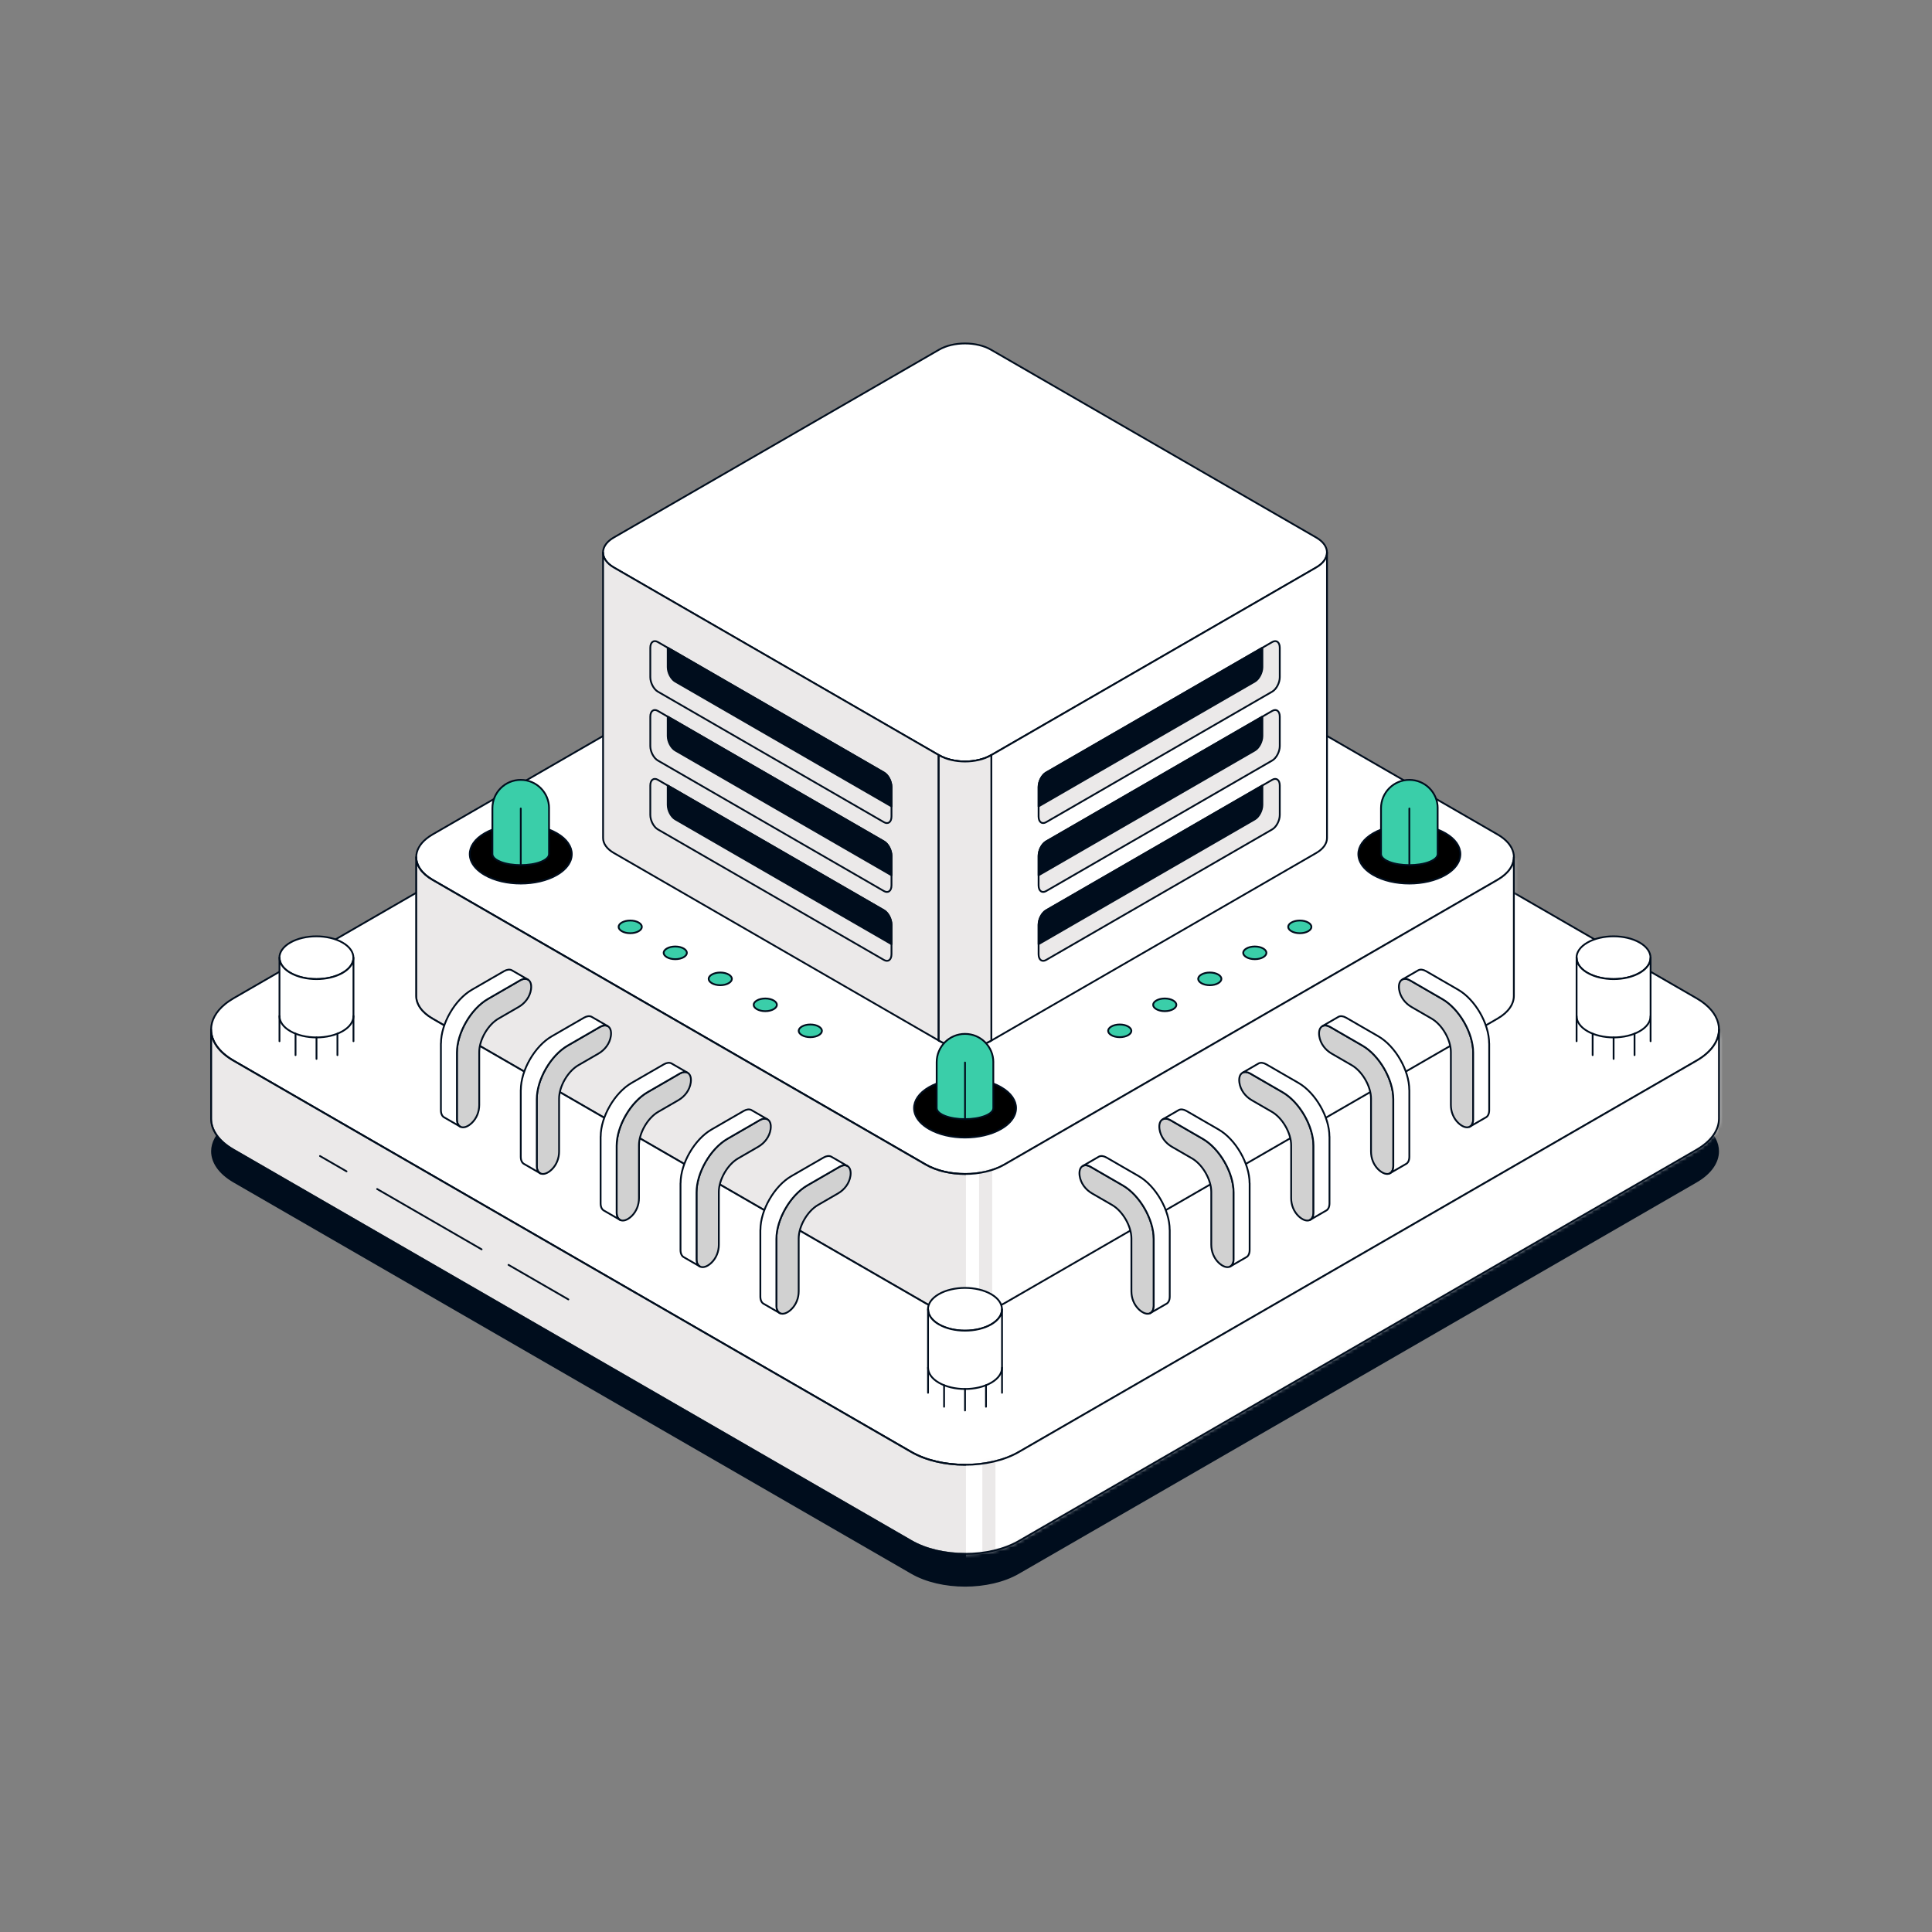 <svg width="540" height="540" viewBox="0 0 540 540" fill="none" xmlns="http://www.w3.org/2000/svg">
<rect x="0" y="0" width="540" height="540" fill="#808080" stroke="none"/>
<path d="M63.057 314.903L63.058 314.902C63.731 314.345 64.507 313.822 65.368 313.314L65.369 313.313L254.798 203.937C258.912 201.566 264.316 200.373 269.734 200.373C275.151 200.373 280.555 201.566 284.669 203.937L474.1 313.315H474.101C474.969 313.812 475.744 314.345 476.419 314.902V314.903C478.969 316.993 480.21 319.399 480.21 321.796C480.21 324.815 478.211 327.895 474.1 330.277L284.669 439.654C280.56 442.026 275.156 443.219 269.738 443.219C264.321 443.219 258.917 442.026 254.807 439.654L65.368 330.277C61.257 327.895 59.258 324.824 59.258 321.796C59.258 319.408 60.508 316.984 63.057 314.903Z" fill="#000D1D" stroke="#000D1D" stroke-width="0.5"/>
<path d="M480.462 287.738C480.462 290.878 478.383 294.028 474.227 296.435L284.796 405.813C276.483 410.61 262.997 410.61 254.684 405.813L65.244 296.435C61.088 294.028 59.01 290.887 59.01 287.738C59.01 285.257 60.31 282.767 62.901 280.652C63.587 280.084 64.375 279.553 65.244 279.04L254.675 169.663C262.997 164.866 276.474 164.866 284.796 169.663L474.227 279.04C475.106 279.544 475.893 280.084 476.58 280.652C479.171 282.776 480.462 285.248 480.462 287.738Z" fill="white" stroke="#000D1D" stroke-width="0.5" stroke-linecap="round" stroke-linejoin="round"/>
<path d="M423.12 239.572C423.12 241.861 421.61 244.15 418.579 245.899L361.771 278.702L280.692 325.512C274.641 329.001 264.827 329.001 258.775 325.512L177.687 278.693L120.879 245.899C117.858 244.15 116.338 241.861 116.338 239.572C116.338 237.76 117.281 235.956 119.176 234.418C119.68 234.006 120.247 233.612 120.879 233.246L258.775 153.632C264.836 150.144 274.641 150.144 280.702 153.632L418.598 233.246C419.239 233.612 419.806 234.006 420.31 234.418C422.196 235.965 423.139 237.769 423.139 239.572H423.12Z" fill="white" stroke="#000D1D" stroke-width="0.5" stroke-linecap="round" stroke-linejoin="round"/>
<path d="M418.588 245.899L280.884 325.403L280.692 325.513C277.671 327.261 273.697 328.131 269.733 328.131C265.769 328.131 261.805 327.261 258.774 325.513L120.869 245.899C117.848 244.15 116.328 241.861 116.328 239.573V278.363C116.328 280.652 117.839 282.941 120.869 284.689L258.774 364.294C261.796 366.043 265.769 366.922 269.733 366.922C273.697 366.922 277.661 366.043 280.692 364.294L280.884 364.184L418.588 284.689C421.609 282.941 423.129 280.652 423.129 278.363V239.573C423.129 241.861 421.618 244.15 418.588 245.899Z" fill="#EBE9E9" stroke="#000D1D" stroke-width="0.5" stroke-linecap="round" stroke-linejoin="round"/>
<mask id="mask0_14_170" style="mask-type:alpha" maskUnits="userSpaceOnUse" x="116" y="239" width="308" height="128">
<path d="M418.588 245.899L280.884 325.403L280.692 325.513C277.671 327.261 273.697 328.131 269.733 328.131C265.769 328.131 261.805 327.261 258.774 325.513L120.869 245.899C117.848 244.15 116.328 241.861 116.328 239.573V278.363C116.328 280.652 117.839 282.941 120.869 284.689L258.774 364.294C261.796 366.043 265.769 366.922 269.733 366.922C273.697 366.922 277.661 366.043 280.692 364.294L280.884 364.184L418.588 284.689C421.609 282.941 423.129 280.652 423.129 278.363V239.573C423.129 241.861 421.618 244.15 418.588 245.899Z" fill="#EBFCEE"/>
</mask>
<g mask="url(#mask0_14_170)">
<path d="M269.992 235.077H489.717V436.492H269.992V235.077Z" fill="white"/>
<path d="M273.652 235.077H277.314V436.492H273.652V235.077Z" fill="#EBE9E9"/>
<path d="M418.588 245.899L280.884 325.403L280.692 325.513C277.671 327.261 273.697 328.131 269.733 328.131C265.769 328.131 261.805 327.261 258.774 325.513L120.869 245.899C117.848 244.15 116.328 241.861 116.328 239.573V278.363C116.328 280.652 117.839 282.941 120.869 284.689L258.774 364.294C261.796 366.043 265.769 366.922 269.733 366.922C273.697 366.922 277.661 366.043 280.692 364.294L280.884 364.184L418.588 284.689C421.609 282.941 423.129 280.652 423.129 278.363V239.573C423.129 241.861 421.618 244.15 418.588 245.899Z" stroke="#000D1D" stroke-width="0.5" stroke-linecap="round" stroke-linejoin="round"/>
</g>
<path d="M370.9 154.429C370.9 155.939 369.902 157.45 367.906 158.603L330.434 180.237L276.958 211.109C272.966 213.416 266.493 213.416 262.502 211.109L209.017 180.228L171.545 158.594C169.549 157.441 168.551 155.93 168.551 154.42C168.551 153.229 169.173 152.03 170.418 151.014C170.748 150.739 171.123 150.483 171.545 150.245L262.493 97.73C266.484 95.423 272.957 95.423 276.949 97.73L367.897 150.245C368.318 150.492 368.693 150.748 369.023 151.014C370.268 152.03 370.891 153.22 370.891 154.42L370.9 154.429Z" fill="white" stroke="#000D1D" stroke-width="0.5" stroke-linecap="round" stroke-linejoin="round"/>
<path d="M262.374 211.035V290.832L171.554 238.4C169.558 237.247 168.561 235.736 168.561 234.226V154.429C168.561 155.939 169.558 157.45 171.554 158.603L209.027 180.237L262.383 211.045L262.374 211.035Z" fill="#EBE9E9" stroke="#000D1D" stroke-width="0.5" stroke-linecap="round" stroke-linejoin="round"/>
<path d="M370.9 154.429V234.226C370.9 235.736 369.902 237.247 367.906 238.401L359.621 243.189L357.689 244.306L355.757 245.423L292.229 282.098L290.297 283.215L288.365 284.332L277.086 290.842L276.958 290.915C274.962 292.069 272.344 292.645 269.734 292.645C267.125 292.645 264.507 292.069 262.511 290.915L262.383 290.842V211.045L262.511 211.118C264.507 212.272 267.125 212.848 269.734 212.848C272.344 212.848 274.962 212.272 276.958 211.118L277.086 211.045L288.365 204.535L292.229 202.302L330.443 180.237L355.757 165.617L357.689 164.5L359.621 163.383L367.906 158.594C369.902 157.441 370.9 155.93 370.9 154.42V154.429Z" fill="white" stroke="#000D1D" stroke-width="0.5" stroke-linecap="round" stroke-linejoin="round"/>
<path d="M276.958 211.109C274.962 212.262 272.344 212.839 269.734 212.839C267.125 212.839 264.507 212.262 262.511 211.109L262.383 211.035V290.832L262.511 290.906C264.507 292.059 267.125 292.636 269.734 292.636C272.344 292.636 274.962 292.059 276.958 290.906L277.086 290.832V211.035L276.958 211.109Z" fill="#EBE9E9" stroke="#000D1D" stroke-width="0.5" stroke-linecap="round" stroke-linejoin="round"/>
<path d="M411.768 294.202V312.869C411.768 313.931 411.374 314.654 410.752 314.947C409.955 315.323 408.792 315.011 407.575 313.849C406.238 312.549 405.524 310.718 405.524 308.841V294.055C405.524 290.622 403.089 286.401 400.113 284.689L394.538 281.467C392.707 280.414 391.352 278.619 391.05 276.532C390.848 275.076 391.251 274.097 392.02 273.74C392.579 273.483 393.32 273.547 394.126 274.014L395.765 274.967L403.116 279.215C407.877 281.952 411.768 288.709 411.768 294.202Z" fill="#D1D1D1" stroke="#000D1D" stroke-width="0.5" stroke-linecap="round" stroke-linejoin="round"/>
<path d="M416.234 291.629V310.297C416.234 311.359 415.841 312.082 415.2 312.375L410.741 314.947C411.373 314.645 411.758 313.931 411.758 312.869V294.202C411.758 288.708 407.867 281.952 403.106 279.215L395.754 274.967L394.115 274.014C393.31 273.538 392.568 273.474 392.01 273.74L396.478 271.158C397.036 270.902 397.768 270.975 398.565 271.433L407.555 276.624C412.316 279.37 416.216 286.118 416.216 291.62L416.234 291.629Z" fill="white" stroke="#000D1D" stroke-width="0.5" stroke-linecap="round" stroke-linejoin="round"/>
<path d="M389.448 307.229V325.897C389.448 326.959 389.054 327.682 388.431 327.975C387.635 328.351 386.472 328.039 385.254 326.877C383.918 325.577 383.204 323.746 383.204 321.869V307.083C383.204 303.65 380.768 299.429 377.793 297.717L372.217 294.495C370.386 293.442 369.031 291.647 368.729 289.56C368.528 288.104 368.931 287.125 369.7 286.768C370.258 286.511 371 286.575 371.805 287.042L373.444 287.994L380.796 292.242C385.557 294.98 389.448 301.736 389.448 307.229Z" fill="#D1D1D1" stroke="#000D1D" stroke-width="0.5" stroke-linecap="round" stroke-linejoin="round"/>
<path d="M393.914 304.648V323.315C393.914 324.377 393.52 325.1 392.88 325.393L388.421 327.966C389.053 327.664 389.437 326.95 389.437 325.888V307.22C389.437 301.727 385.546 294.97 380.786 292.233L373.434 287.985L371.795 287.033C370.989 286.557 370.248 286.493 369.689 286.758L374.157 284.176C374.716 283.92 375.448 283.993 376.245 284.451L385.235 289.642C389.996 292.389 393.896 299.136 393.896 304.638L393.914 304.648Z" fill="white" stroke="#000D1D" stroke-width="0.5" stroke-linecap="round" stroke-linejoin="round"/>
<path d="M367.127 320.258V338.925C367.127 339.987 366.734 340.71 366.111 341.003C365.314 341.379 364.152 341.067 362.934 339.905C361.598 338.605 360.883 336.774 360.883 334.897V320.111C360.883 316.678 358.448 312.457 355.473 310.745L349.897 307.523C348.066 306.47 346.711 304.675 346.409 302.588C346.208 301.132 346.61 300.153 347.379 299.796C347.938 299.539 348.679 299.603 349.485 300.07L351.124 301.022L358.476 305.27C363.236 308.008 367.127 314.764 367.127 320.258Z" fill="#D1D1D1" stroke="#000D1D" stroke-width="0.5" stroke-linecap="round" stroke-linejoin="round"/>
<path d="M371.594 317.676V336.343C371.594 337.405 371.2 338.128 370.559 338.421L366.101 340.994C366.732 340.692 367.117 339.978 367.117 338.916V320.248C367.117 314.755 363.226 307.999 358.465 305.261L351.114 301.013L349.475 300.061C348.669 299.585 347.928 299.521 347.369 299.786L351.837 297.205C352.395 296.948 353.128 297.021 353.924 297.479L362.915 302.67C367.675 305.417 371.576 312.164 371.576 317.666L371.594 317.676Z" fill="white" stroke="#000D1D" stroke-width="0.5" stroke-linecap="round" stroke-linejoin="round"/>
<path d="M344.799 333.276V351.944C344.799 353.006 344.405 353.729 343.783 354.022C342.986 354.397 341.824 354.086 340.606 352.923C339.269 351.623 338.555 349.792 338.555 347.915V333.13C338.555 329.696 336.12 325.476 333.145 323.764L327.569 320.541C325.738 319.488 324.383 317.694 324.081 315.607C323.879 314.151 324.282 313.171 325.051 312.814C325.61 312.558 326.351 312.622 327.157 313.089L328.796 314.041L336.147 318.289C340.908 321.026 344.799 327.783 344.799 333.276Z" fill="#D1D1D1" stroke="#000D1D" stroke-width="0.5" stroke-linecap="round" stroke-linejoin="round"/>
<path d="M349.277 330.703V349.371C349.277 350.433 348.884 351.156 348.243 351.449L343.784 354.022C344.416 353.72 344.801 353.006 344.801 351.944V333.276C344.801 327.783 340.91 321.026 336.149 318.289L328.797 314.041L327.158 313.089C326.353 312.613 325.611 312.549 325.053 312.814L329.52 310.232C330.079 309.976 330.811 310.049 331.608 310.507L340.598 315.698C345.359 318.445 349.259 325.192 349.259 330.694L349.277 330.703Z" fill="white" stroke="#000D1D" stroke-width="0.5" stroke-linecap="round" stroke-linejoin="round"/>
<path d="M322.477 346.304V364.971C322.477 366.033 322.083 366.757 321.461 367.05C320.664 367.425 319.501 367.114 318.284 365.951C316.947 364.651 316.233 362.82 316.233 360.943V346.157C316.233 342.724 313.798 338.504 310.822 336.792L305.247 333.569C303.416 332.516 302.061 330.722 301.759 328.634C301.557 327.179 301.96 326.199 302.729 325.842C303.288 325.586 304.029 325.65 304.835 326.117L306.474 327.069L313.825 331.317C318.586 334.054 322.477 340.811 322.477 346.304Z" fill="#D1D1D1" stroke="#000D1D" stroke-width="0.5" stroke-linecap="round" stroke-linejoin="round"/>
<path d="M326.943 343.731V362.399C326.943 363.461 326.55 364.184 325.909 364.477L321.45 367.05C322.082 366.748 322.467 366.033 322.467 364.971V346.304C322.467 340.811 318.576 334.054 313.815 331.317L306.463 327.069L304.824 326.117C304.019 325.641 303.277 325.577 302.719 325.842L307.187 323.26C307.745 323.004 308.477 323.077 309.274 323.535L318.264 328.726C323.025 331.472 326.925 338.22 326.925 343.722L326.943 343.731Z" fill="white" stroke="#000D1D" stroke-width="0.5" stroke-linecap="round" stroke-linejoin="round"/>
<path d="M127.703 294.202V312.869C127.703 313.931 128.097 314.654 128.719 314.947C129.516 315.323 130.679 315.011 131.896 313.849C133.233 312.549 133.947 310.718 133.947 308.841V294.055C133.947 290.622 136.382 286.401 139.358 284.689L144.933 281.467C146.764 280.414 148.119 278.619 148.421 276.532C148.623 275.076 148.22 274.097 147.451 273.74C146.893 273.483 146.151 273.547 145.345 274.014L143.707 274.967L136.355 279.215C131.594 281.952 127.703 288.709 127.703 294.202Z" fill="#D1D1D1" stroke="#000D1D" stroke-width="0.5" stroke-linecap="round" stroke-linejoin="round"/>
<path d="M123.234 291.629V310.297C123.234 311.359 123.628 312.082 124.269 312.375L128.728 314.947C128.096 314.645 127.711 313.931 127.711 312.869V294.202C127.711 288.708 131.602 281.952 136.363 279.215L143.715 274.967L145.353 274.014C146.159 273.538 146.901 273.474 147.459 273.74L142.991 271.158C142.433 270.902 141.701 270.975 140.904 271.433L131.914 276.624C127.153 279.37 123.253 286.118 123.253 291.62L123.234 291.629Z" fill="white" stroke="#000D1D" stroke-width="0.5" stroke-linecap="round" stroke-linejoin="round"/>
<path d="M150.023 307.229V325.897C150.023 326.959 150.417 327.682 151.04 327.975C151.836 328.351 152.999 328.039 154.217 326.877C155.553 325.577 156.267 323.746 156.267 321.869V307.083C156.267 303.65 158.703 299.429 161.678 297.717L167.254 294.495C169.085 293.442 170.44 291.647 170.742 289.56C170.943 288.104 170.54 287.125 169.771 286.768C169.213 286.511 168.471 286.575 167.666 287.042L166.027 287.994L158.675 292.242C153.914 294.98 150.023 301.736 150.023 307.229Z" fill="#D1D1D1" stroke="#000D1D" stroke-width="0.5" stroke-linecap="round" stroke-linejoin="round"/>
<path d="M145.555 304.648V323.315C145.555 324.377 145.948 325.101 146.589 325.394L151.048 327.966C150.416 327.664 150.032 326.95 150.032 325.888V307.22C150.032 301.727 153.923 294.971 158.683 292.233L166.035 287.985L167.674 287.033C168.479 286.557 169.221 286.493 169.779 286.759L165.312 284.177C164.753 283.92 164.021 283.994 163.224 284.451L154.234 289.642C149.473 292.389 145.573 299.136 145.573 304.639L145.555 304.648Z" fill="white" stroke="#000D1D" stroke-width="0.5" stroke-linecap="round" stroke-linejoin="round"/>
<path d="M172.352 320.258V338.925C172.352 339.987 172.745 340.71 173.368 341.003C174.164 341.379 175.327 341.067 176.545 339.905C177.881 338.605 178.595 336.774 178.595 334.897V320.111C178.595 316.678 181.031 312.457 184.006 310.745L189.582 307.523C191.413 306.47 192.768 304.675 193.07 302.588C193.271 301.132 192.868 300.153 192.099 299.796C191.541 299.539 190.799 299.603 189.994 300.07L188.355 301.022L181.003 305.27C176.243 308.008 172.352 314.764 172.352 320.258Z" fill="#D1D1D1" stroke="#000D1D" stroke-width="0.5" stroke-linecap="round" stroke-linejoin="round"/>
<path d="M167.875 317.676V336.343C167.875 337.405 168.269 338.128 168.91 338.421L173.368 340.994C172.736 340.692 172.352 339.978 172.352 338.916V320.248C172.352 314.755 176.243 307.999 181.004 305.261L188.355 301.013L189.994 300.061C190.8 299.585 191.541 299.521 192.1 299.786L187.632 297.205C187.074 296.948 186.341 297.021 185.545 297.479L176.554 302.67C171.793 305.417 167.893 312.164 167.893 317.666L167.875 317.676Z" fill="white" stroke="#000D1D" stroke-width="0.5" stroke-linecap="round" stroke-linejoin="round"/>
<path d="M194.674 333.276V351.944C194.674 353.006 195.067 353.729 195.69 354.022C196.487 354.397 197.649 354.086 198.867 352.923C200.204 351.623 200.918 349.792 200.918 347.915V333.13C200.918 329.696 203.353 325.476 206.328 323.764L211.904 320.541C213.735 319.488 215.09 317.694 215.392 315.607C215.594 314.151 215.191 313.171 214.422 312.814C213.863 312.558 213.122 312.622 212.316 313.089L210.677 314.041L203.326 318.289C198.565 321.026 194.674 327.783 194.674 333.276Z" fill="#D1D1D1" stroke="#000D1D" stroke-width="0.5" stroke-linecap="round" stroke-linejoin="round"/>
<path d="M190.205 330.703V349.371C190.205 350.433 190.599 351.156 191.24 351.449L195.698 354.022C195.067 353.72 194.682 353.006 194.682 351.944V333.276C194.682 327.783 198.573 321.026 203.334 318.289L210.685 314.041L212.324 313.089C213.13 312.613 213.871 312.549 214.43 312.814L209.962 310.232C209.404 309.976 208.671 310.049 207.875 310.507L198.884 315.698C194.123 318.445 190.223 325.192 190.223 330.694L190.205 330.703Z" fill="white" stroke="#000D1D" stroke-width="0.5" stroke-linecap="round" stroke-linejoin="round"/>
<path d="M216.992 346.304V364.971C216.992 366.033 217.386 366.757 218.008 367.05C218.805 367.425 219.968 367.114 221.185 365.951C222.522 364.651 223.236 362.82 223.236 360.943V346.157C223.236 342.724 225.671 338.504 228.647 336.792L234.222 333.569C236.053 332.516 237.408 330.722 237.71 328.634C237.912 327.179 237.509 326.199 236.74 325.842C236.182 325.586 235.44 325.65 234.634 326.117L232.996 327.069L225.644 331.317C220.883 334.054 216.992 340.811 216.992 346.304Z" fill="#D1D1D1" stroke="#000D1D" stroke-width="0.5" stroke-linecap="round" stroke-linejoin="round"/>
<path d="M212.523 343.731V362.399C212.523 363.461 212.917 364.184 213.558 364.477L218.017 367.05C217.385 366.748 217 366.033 217 364.971V346.304C217 340.811 220.891 334.054 225.652 331.317L233.004 327.069L234.643 326.117C235.448 325.641 236.19 325.577 236.748 325.842L232.28 323.26C231.722 323.004 230.99 323.077 230.193 323.535L221.203 328.726C216.442 331.472 212.542 338.22 212.542 343.722L212.523 343.731Z" fill="white" stroke="#000D1D" stroke-width="0.5" stroke-linecap="round" stroke-linejoin="round"/>
<path d="M249.174 219.971V228.211C249.174 229.758 248.231 230.472 247.068 229.804L183.869 193.311C182.707 192.642 181.764 190.83 181.764 189.282V181.043C181.764 179.486 182.716 178.772 183.869 179.45L186.625 181.043L247.068 215.943C248.24 216.611 249.174 218.414 249.174 219.971Z" fill="#EBE9E9" stroke="#000D1D" stroke-width="0.5" stroke-linecap="round" stroke-linejoin="round"/>
<path d="M249.174 219.971V225.391L188.731 190.491C187.568 189.823 186.625 188.019 186.625 186.472V181.043L247.068 215.942C248.24 216.611 249.174 218.414 249.174 219.971Z" fill="#000D1D" stroke="#000D1D" stroke-width="0.5" stroke-linecap="round" stroke-linejoin="round"/>
<path d="M249.174 239.224V247.464C249.174 249.011 248.231 249.726 247.068 249.057L183.869 212.564C182.707 211.896 181.764 210.083 181.764 208.536V200.296C181.764 198.74 182.716 198.026 183.869 198.703L186.625 200.296L247.068 235.196C248.24 235.865 249.174 237.668 249.174 239.224Z" fill="#EBE9E9" stroke="#000D1D" stroke-width="0.5" stroke-linecap="round" stroke-linejoin="round"/>
<path d="M249.174 239.224V244.644L188.731 209.745C187.568 209.076 186.625 207.273 186.625 205.725V200.296L247.068 235.196C248.24 235.864 249.174 237.668 249.174 239.224Z" fill="#000D1D" stroke="#000D1D" stroke-width="0.5" stroke-linecap="round" stroke-linejoin="round"/>
<path d="M249.174 258.478V266.717C249.174 268.265 248.231 268.979 247.068 268.31L183.869 231.818C182.707 231.149 181.764 229.337 181.764 227.789V219.55C181.764 217.993 182.716 217.279 183.869 217.957L186.625 219.55L247.068 254.449C248.24 255.118 249.174 256.921 249.174 258.478Z" fill="#EBE9E9" stroke="#000D1D" stroke-width="0.5" stroke-linecap="round" stroke-linejoin="round"/>
<path d="M249.174 258.478V263.897L188.731 228.998C187.568 228.329 186.625 226.526 186.625 224.979V219.55L247.068 254.449C248.24 255.118 249.174 256.921 249.174 258.478Z" fill="#000D1D" stroke="#000D1D" stroke-width="0.5" stroke-linecap="round" stroke-linejoin="round"/>
<path d="M290.289 219.971V228.211C290.289 229.758 291.232 230.472 292.395 229.804L355.593 193.311C356.756 192.642 357.699 190.83 357.699 189.282V181.043C357.699 179.486 356.747 178.772 355.593 179.45L352.838 181.043L292.395 215.943C291.223 216.611 290.289 218.414 290.289 219.971Z" fill="#EBE9E9" stroke="#000D1D" stroke-width="0.5" stroke-linecap="round" stroke-linejoin="round"/>
<path d="M290.289 219.971V225.391L350.732 190.491C351.895 189.823 352.838 188.019 352.838 186.472V181.043L292.395 215.942C291.223 216.611 290.289 218.414 290.289 219.971Z" fill="#000D1D" stroke="#000D1D" stroke-width="0.5" stroke-linecap="round" stroke-linejoin="round"/>
<path d="M290.289 239.224V247.464C290.289 249.011 291.232 249.726 292.395 249.057L355.593 212.564C356.756 211.896 357.699 210.083 357.699 208.536V200.296C357.699 198.74 356.747 198.026 355.593 198.703L352.838 200.296L292.395 235.196C291.223 235.865 290.289 237.668 290.289 239.224Z" fill="#EBE9E9" stroke="#000D1D" stroke-width="0.5" stroke-linecap="round" stroke-linejoin="round"/>
<path d="M290.289 239.224V244.644L350.732 209.745C351.895 209.076 352.838 207.273 352.838 205.725V200.296L292.395 235.196C291.223 235.864 290.289 237.668 290.289 239.224Z" fill="#000D1D" stroke="#000D1D" stroke-width="0.5" stroke-linecap="round" stroke-linejoin="round"/>
<path d="M290.289 258.478V266.717C290.289 268.265 291.232 268.979 292.395 268.31L355.593 231.818C356.756 231.149 357.699 229.337 357.699 227.789V219.55C357.699 217.993 356.747 217.279 355.593 217.957L352.838 219.55L292.395 254.449C291.223 255.118 290.289 256.921 290.289 258.478Z" fill="#EBE9E9" stroke="#000D1D" stroke-width="0.5" stroke-linecap="round" stroke-linejoin="round"/>
<path d="M290.289 258.478V263.897L350.732 228.998C351.895 228.329 352.838 226.526 352.838 224.979V219.55L292.395 254.449C291.223 255.118 290.289 256.921 290.289 258.478Z" fill="#000D1D" stroke="#000D1D" stroke-width="0.5" stroke-linecap="round" stroke-linejoin="round"/>
<path d="M474.226 296.435L285.052 405.657L284.786 405.813C280.63 408.221 275.182 409.411 269.735 409.411C264.288 409.411 258.84 408.221 254.684 405.813L65.235 296.435C61.078 294.028 59 290.887 59 287.747V312.649C59 315.79 61.078 318.939 65.235 321.338L254.684 430.706C258.84 433.114 264.288 434.313 269.735 434.313C275.182 434.313 280.63 433.114 284.786 430.706L285.052 430.55L474.226 321.338C478.383 318.93 480.461 315.79 480.461 312.649V287.747C480.461 290.896 478.383 294.037 474.226 296.435Z" fill="#EBE9E9" stroke="#000D1D" stroke-width="0.5" stroke-linecap="round" stroke-linejoin="round"/>
<mask id="mask1_14_170" style="mask-type:alpha" maskUnits="userSpaceOnUse" x="59" y="287" width="422" height="148">
<path d="M474.226 296.435L285.052 405.657L284.786 405.813C280.63 408.221 275.182 409.411 269.735 409.411C264.288 409.411 258.84 408.221 254.684 405.813L65.235 296.435C61.078 294.028 59 290.887 59 287.747V312.649C59 315.79 61.078 318.939 65.235 321.338L254.684 430.706C258.84 433.114 264.288 434.313 269.735 434.313C275.182 434.313 280.63 433.114 284.786 430.706L285.052 430.55L474.226 321.338C478.383 318.93 480.461 315.79 480.461 312.649V287.747C480.461 290.896 478.383 294.037 474.226 296.435Z" fill="#0AAA87"/>
</mask>
<g mask="url(#mask1_14_170)">
<path d="M269.992 275.36H489.717V476.775H269.992V275.36Z" fill="white"/>
<path d="M274.57 385.223H278.232V440.154H274.57V385.223Z" fill="#EBE9E9"/>
<path d="M474.226 296.435L285.052 405.657L284.786 405.813C280.63 408.221 275.182 409.411 269.735 409.411C264.288 409.411 258.84 408.221 254.684 405.813L65.235 296.435C61.078 294.028 59 290.887 59 287.747V312.649C59 315.79 61.078 318.939 65.235 321.338L254.684 430.706C258.84 433.114 264.288 434.313 269.735 434.313C275.182 434.313 280.63 433.114 284.786 430.706L285.052 430.55L474.226 321.338C478.383 318.93 480.461 315.79 480.461 312.649V287.747C480.461 290.896 478.383 294.037 474.226 296.435Z" stroke="#000D1D" stroke-width="0.5" stroke-linecap="round" stroke-linejoin="round"/>
</g>
<path d="M283.988 309.711C283.988 310.306 283.878 310.901 283.658 311.487C283.091 312.97 281.818 314.38 279.813 315.533C274.247 318.747 265.22 318.747 259.653 315.533C257.657 314.38 256.376 312.97 255.808 311.487C255.588 310.901 255.479 310.306 255.479 309.711C255.479 307.605 256.87 305.499 259.653 303.888C265.22 300.674 274.247 300.674 279.813 303.888C282.596 305.499 283.988 307.605 283.988 309.711Z" fill="black" stroke="#000D1D" stroke-width="0.5" stroke-miterlimit="10" stroke-linecap="round"/>
<path d="M277.643 296.893C277.643 292.517 274.1 288.974 269.724 288.974C265.348 288.974 261.805 292.517 261.805 296.893V309.711C261.805 309.93 261.869 310.159 261.988 310.379C262.299 310.938 263.013 311.469 264.121 311.899C267.215 313.107 272.223 313.107 275.318 311.899C276.425 311.469 277.14 310.938 277.451 310.379C277.57 310.159 277.634 309.94 277.634 309.711V296.893H277.643Z" fill="#3ACEA9" stroke="#000D1D" stroke-width="0.5" stroke-linecap="round" stroke-linejoin="round"/>
<path d="M269.725 296.976V312.814" stroke="#000D1D" stroke-width="0.5" stroke-linecap="round" stroke-linejoin="round"/>
<path d="M408.172 238.721C408.172 239.316 408.062 239.911 407.842 240.497C407.274 241.98 406.002 243.39 403.997 244.544C398.43 247.757 389.403 247.757 383.837 244.544C381.841 243.39 380.559 241.98 379.992 240.497C379.772 239.911 379.662 239.316 379.662 238.721C379.662 236.615 381.054 234.509 383.837 232.898C389.403 229.685 398.43 229.685 403.997 232.898C406.78 234.509 408.172 236.615 408.172 238.721Z" fill="black" stroke="#000D1D" stroke-width="0.5" stroke-miterlimit="10" stroke-linecap="round"/>
<path d="M401.837 225.894C401.837 221.518 398.294 217.975 393.917 217.975C389.541 217.975 385.998 221.518 385.998 225.894V238.712C385.998 238.931 386.062 239.16 386.181 239.38C386.492 239.938 387.207 240.469 388.314 240.9C391.409 242.108 396.417 242.108 399.511 240.9C400.619 240.469 401.333 239.938 401.644 239.38C401.763 239.16 401.827 238.941 401.827 238.712V225.894H401.837Z" fill="#3ACEA9" stroke="#000D1D" stroke-width="0.5" stroke-linecap="round" stroke-linejoin="round"/>
<path d="M393.918 225.977V241.815" stroke="#000D1D" stroke-width="0.5" stroke-linecap="round" stroke-linejoin="round"/>
<path d="M159.81 238.721C159.81 239.316 159.7 239.911 159.481 240.497C158.913 241.98 157.64 243.39 155.635 244.544C150.069 247.757 141.042 247.757 135.476 244.544C133.48 243.39 132.198 241.98 131.63 240.497C131.411 239.911 131.301 239.316 131.301 238.721C131.301 236.615 132.692 234.509 135.476 232.898C141.042 229.685 150.069 229.685 155.635 232.898C158.419 234.509 159.81 236.615 159.81 238.721Z" fill="black" stroke="#000D1D" stroke-width="0.5" stroke-miterlimit="10" stroke-linecap="round"/>
<path d="M153.465 225.894C153.465 221.518 149.922 217.975 145.546 217.975C141.17 217.975 137.627 221.518 137.627 225.894V238.712C137.627 238.931 137.691 239.16 137.81 239.38C138.121 239.938 138.835 240.469 139.943 240.9C143.038 242.108 148.046 242.108 151.14 240.9C152.248 240.469 152.962 239.938 153.273 239.38C153.392 239.16 153.456 238.941 153.456 238.712V225.894H153.465Z" fill="#3ACEA9" stroke="#000D1D" stroke-width="0.5" stroke-linecap="round" stroke-linejoin="round"/>
<path d="M145.557 225.977V241.815" stroke="#000D1D" stroke-width="0.5" stroke-linecap="round" stroke-linejoin="round"/>
<path d="M316.221 288.122C316.221 288.554 315.917 288.993 315.322 289.337C314.733 289.677 313.904 289.896 312.974 289.896C312.044 289.896 311.215 289.677 310.626 289.337C310.031 288.993 309.727 288.554 309.727 288.122C309.727 287.691 310.031 287.252 310.626 286.908C311.215 286.568 312.044 286.349 312.974 286.349C313.904 286.349 314.733 286.568 315.322 286.908C315.917 287.252 316.221 287.691 316.221 288.122Z" fill="#3ACEA9" stroke="#000D1D" stroke-width="0.5"/>
<path d="M328.801 280.853C328.801 281.285 328.497 281.723 327.902 282.068C327.313 282.408 326.484 282.627 325.554 282.627C324.624 282.627 323.795 282.408 323.206 282.068C322.611 281.723 322.307 281.285 322.307 280.853C322.307 280.422 322.611 279.983 323.206 279.639C323.795 279.299 324.624 279.08 325.554 279.08C326.484 279.08 327.313 279.299 327.902 279.639C328.497 279.983 328.801 280.422 328.801 280.853Z" fill="#3ACEA9" stroke="#000D1D" stroke-width="0.5"/>
<path d="M341.389 273.593C341.389 274.025 341.085 274.463 340.49 274.808C339.901 275.148 339.072 275.367 338.142 275.367C337.212 275.367 336.382 275.148 335.794 274.808C335.199 274.463 334.895 274.025 334.895 273.593C334.895 273.162 335.199 272.723 335.794 272.379C336.382 272.039 337.212 271.82 338.142 271.82C339.072 271.82 339.901 272.039 340.49 272.379C341.085 272.723 341.389 273.162 341.389 273.593Z" fill="#3ACEA9" stroke="#000D1D" stroke-width="0.5"/>
<path d="M353.969 266.324C353.969 266.756 353.665 267.194 353.07 267.538C352.481 267.879 351.652 268.097 350.722 268.097C349.792 268.097 348.963 267.879 348.374 267.538C347.779 267.194 347.475 266.756 347.475 266.324C347.475 265.892 347.779 265.454 348.374 265.11C348.963 264.769 349.792 264.551 350.722 264.551C351.652 264.551 352.481 264.769 353.07 265.11C353.665 265.454 353.969 265.892 353.969 266.324Z" fill="#3ACEA9" stroke="#000D1D" stroke-width="0.5"/>
<path d="M366.547 259.064C366.547 259.496 366.243 259.934 365.648 260.278C365.059 260.619 364.23 260.837 363.3 260.837C362.37 260.837 361.541 260.619 360.952 260.278C360.357 259.934 360.053 259.496 360.053 259.064C360.053 258.632 360.357 258.194 360.952 257.85C361.541 257.509 362.37 257.291 363.3 257.291C364.23 257.291 365.059 257.509 365.648 257.85C366.243 258.194 366.547 258.632 366.547 259.064Z" fill="#3ACEA9" stroke="#000D1D" stroke-width="0.5"/>
<path d="M229.733 288.122C229.733 288.554 229.428 288.993 228.833 289.337C228.245 289.677 227.415 289.896 226.486 289.896C225.556 289.896 224.726 289.677 224.138 289.337C223.543 288.993 223.238 288.554 223.238 288.122C223.238 287.691 223.543 287.252 224.138 286.908C224.726 286.568 225.556 286.349 226.486 286.349C227.415 286.349 228.245 286.568 228.833 286.908C229.428 287.252 229.733 287.691 229.733 288.122Z" fill="#3ACEA9" stroke="#000D1D" stroke-width="0.5"/>
<path d="M217.145 280.853C217.145 281.285 216.84 281.723 216.245 282.068C215.657 282.408 214.827 282.627 213.898 282.627C212.968 282.627 212.138 282.408 211.55 282.068C210.955 281.723 210.65 281.285 210.65 280.853C210.65 280.422 210.955 279.983 211.55 279.639C212.138 279.299 212.968 279.08 213.898 279.08C214.827 279.08 215.657 279.299 216.245 279.639C216.84 279.983 217.145 280.422 217.145 280.853Z" fill="#3ACEA9" stroke="#000D1D" stroke-width="0.5"/>
<path d="M204.565 273.593C204.565 274.025 204.26 274.463 203.665 274.808C203.077 275.148 202.247 275.367 201.318 275.367C200.388 275.367 199.558 275.148 198.97 274.808C198.375 274.463 198.07 274.025 198.07 273.593C198.07 273.162 198.375 272.723 198.97 272.379C199.558 272.039 200.388 271.82 201.318 271.82C202.247 271.82 203.077 272.039 203.665 272.379C204.26 272.723 204.565 273.162 204.565 273.593Z" fill="#3ACEA9" stroke="#000D1D" stroke-width="0.5"/>
<path d="M191.985 266.324C191.985 266.756 191.68 267.194 191.085 267.538C190.497 267.879 189.667 268.097 188.737 268.097C187.808 268.097 186.978 267.879 186.39 267.538C185.795 267.194 185.49 266.756 185.49 266.324C185.49 265.892 185.795 265.454 186.39 265.11C186.978 264.769 187.808 264.551 188.737 264.551C189.667 264.551 190.497 264.769 191.085 265.11C191.68 265.454 191.985 265.892 191.985 266.324Z" fill="#3ACEA9" stroke="#000D1D" stroke-width="0.5"/>
<path d="M179.397 259.064C179.397 259.496 179.092 259.934 178.497 260.278C177.909 260.619 177.079 260.837 176.15 260.837C175.22 260.837 174.39 260.619 173.802 260.278C173.207 259.934 172.902 259.496 172.902 259.064C172.902 258.632 173.207 258.194 173.802 257.85C174.39 257.509 175.22 257.291 176.15 257.291C177.079 257.291 177.909 257.509 178.497 257.85C179.092 258.194 179.397 258.632 179.397 259.064Z" fill="#3ACEA9" stroke="#000D1D" stroke-width="0.5"/>
<path d="M440.663 267.679C440.663 268.109 440.745 268.54 440.901 268.97C441.313 270.05 442.237 271.066 443.684 271.909C447.721 274.243 454.267 274.243 458.305 271.909C459.751 271.076 460.685 270.05 461.088 268.97C461.253 268.549 461.326 268.118 461.326 267.679C461.326 266.15 460.319 264.621 458.296 263.458C454.258 261.124 447.712 261.124 443.675 263.458C441.652 264.621 440.645 266.15 440.645 267.679H440.663Z" fill="white" stroke="#000D1D" stroke-width="0.5" stroke-linecap="round" stroke-linejoin="round"/>
<path d="M440.662 267.679V283.994C440.662 285.523 441.669 287.051 443.692 288.214C447.73 290.549 454.276 290.549 458.313 288.214C460.337 287.051 461.344 285.523 461.344 283.994V267.679C461.344 268.109 461.261 268.54 461.106 268.97C460.694 270.05 459.769 271.066 458.322 271.909C454.285 274.243 447.739 274.243 443.702 271.909C442.255 271.076 441.321 270.05 440.918 268.97C440.754 268.549 440.68 268.118 440.68 267.679H440.662Z" fill="white" stroke="#000D1D" stroke-width="0.5" stroke-linecap="round" stroke-linejoin="round"/>
<path d="M440.662 291.025V283.994" stroke="#000D1D" stroke-width="0.5" stroke-linecap="round" stroke-linejoin="round"/>
<path d="M445.148 294.916V288.91" stroke="#000D1D" stroke-width="0.5" stroke-linecap="round" stroke-linejoin="round"/>
<path d="M456.859 294.916V288.91" stroke="#000D1D" stroke-width="0.5" stroke-linecap="round" stroke-linejoin="round"/>
<path d="M451.008 295.969V289.963" stroke="#000D1D" stroke-width="0.5" stroke-linecap="round" stroke-linejoin="round"/>
<path d="M461.344 291.025V283.994" stroke="#000D1D" stroke-width="0.5" stroke-linecap="round" stroke-linejoin="round"/>
<path d="M259.389 365.942C259.389 366.372 259.472 366.803 259.627 367.233C260.039 368.313 260.964 369.329 262.411 370.172C266.448 372.506 272.994 372.506 277.031 370.172C278.478 369.339 279.412 368.313 279.815 367.233C279.979 366.812 280.053 366.381 280.053 365.942C280.053 364.413 279.046 362.884 277.022 361.721C272.985 359.387 266.439 359.387 262.401 361.721C260.378 362.884 259.371 364.413 259.371 365.942H259.389Z" fill="white" stroke="#000D1D" stroke-width="0.5" stroke-linecap="round" stroke-linejoin="round"/>
<path d="M259.389 365.942V382.257C259.389 383.785 260.396 385.314 262.419 386.477C266.456 388.812 273.002 388.812 277.04 386.477C279.063 385.314 280.07 383.785 280.07 382.257V365.942C280.07 366.372 279.988 366.802 279.832 367.233C279.42 368.313 278.496 369.329 277.049 370.172C273.012 372.506 266.466 372.506 262.428 370.172C260.982 369.338 260.048 368.313 259.645 367.233C259.48 366.812 259.407 366.381 259.407 365.942H259.389Z" fill="white" stroke="#000D1D" stroke-width="0.5" stroke-linecap="round" stroke-linejoin="round"/>
<path d="M259.389 389.288V382.257" stroke="#000D1D" stroke-width="0.5" stroke-linecap="round" stroke-linejoin="round"/>
<path d="M263.875 393.188V387.182" stroke="#000D1D" stroke-width="0.5" stroke-linecap="round" stroke-linejoin="round"/>
<path d="M275.586 393.188V387.182" stroke="#000D1D" stroke-width="0.5" stroke-linecap="round" stroke-linejoin="round"/>
<path d="M269.727 394.232V388.226" stroke="#000D1D" stroke-width="0.5" stroke-linecap="round" stroke-linejoin="round"/>
<path d="M280.07 389.288V382.257" stroke="#000D1D" stroke-width="0.5" stroke-linecap="round" stroke-linejoin="round"/>
<path d="M78.116 267.679C78.116 268.109 78.198 268.539 78.354 268.97C78.766 270.05 79.691 271.066 81.137 271.908C85.175 274.243 91.721 274.243 95.758 271.908C97.204 271.075 98.138 270.05 98.541 268.97C98.706 268.549 98.779 268.118 98.779 267.679C98.779 266.15 97.772 264.621 95.749 263.458C91.712 261.124 85.165 261.124 81.128 263.458C79.105 264.621 78.098 266.15 78.098 267.679H78.116Z" fill="white" stroke="#000D1D" stroke-width="0.5" stroke-linecap="round" stroke-linejoin="round"/>
<path d="M78.115 267.679V283.993C78.115 285.522 79.122 287.051 81.146 288.214C85.183 290.548 91.729 290.548 95.766 288.214C97.79 287.051 98.797 285.522 98.797 283.993V267.679C98.797 268.109 98.715 268.539 98.559 268.97C98.147 270.05 97.222 271.066 95.776 271.908C91.738 274.243 85.192 274.243 81.155 271.908C79.708 271.075 78.774 270.05 78.371 268.97C78.207 268.548 78.133 268.118 78.133 267.679H78.115Z" fill="white" stroke="#000D1D" stroke-width="0.5" stroke-linecap="round" stroke-linejoin="round"/>
<path d="M78.115 291.025V283.993" stroke="#000D1D" stroke-width="0.5" stroke-linecap="round" stroke-linejoin="round"/>
<path d="M82.602 294.915V288.91" stroke="#000D1D" stroke-width="0.5" stroke-linecap="round" stroke-linejoin="round"/>
<path d="M94.312 294.915V288.91" stroke="#000D1D" stroke-width="0.5" stroke-linecap="round" stroke-linejoin="round"/>
<path d="M88.461 295.968V289.963" stroke="#000D1D" stroke-width="0.5" stroke-linecap="round" stroke-linejoin="round"/>
<path d="M98.797 291.025V283.993" stroke="#000D1D" stroke-width="0.5" stroke-linecap="round" stroke-linejoin="round"/>
<path d="M96.857 327.398L89.441 323.114" stroke="#000D1D" stroke-width="0.5" stroke-linecap="round" stroke-linejoin="round"/>
<path d="M134.613 349.197L105.408 332.333" stroke="#000D1D" stroke-width="0.5" stroke-linecap="round" stroke-linejoin="round"/>
<path d="M158.857 363.195L142.131 353.537" stroke="#000D1D" stroke-width="0.5" stroke-linecap="round" stroke-linejoin="round"/>
</svg>
